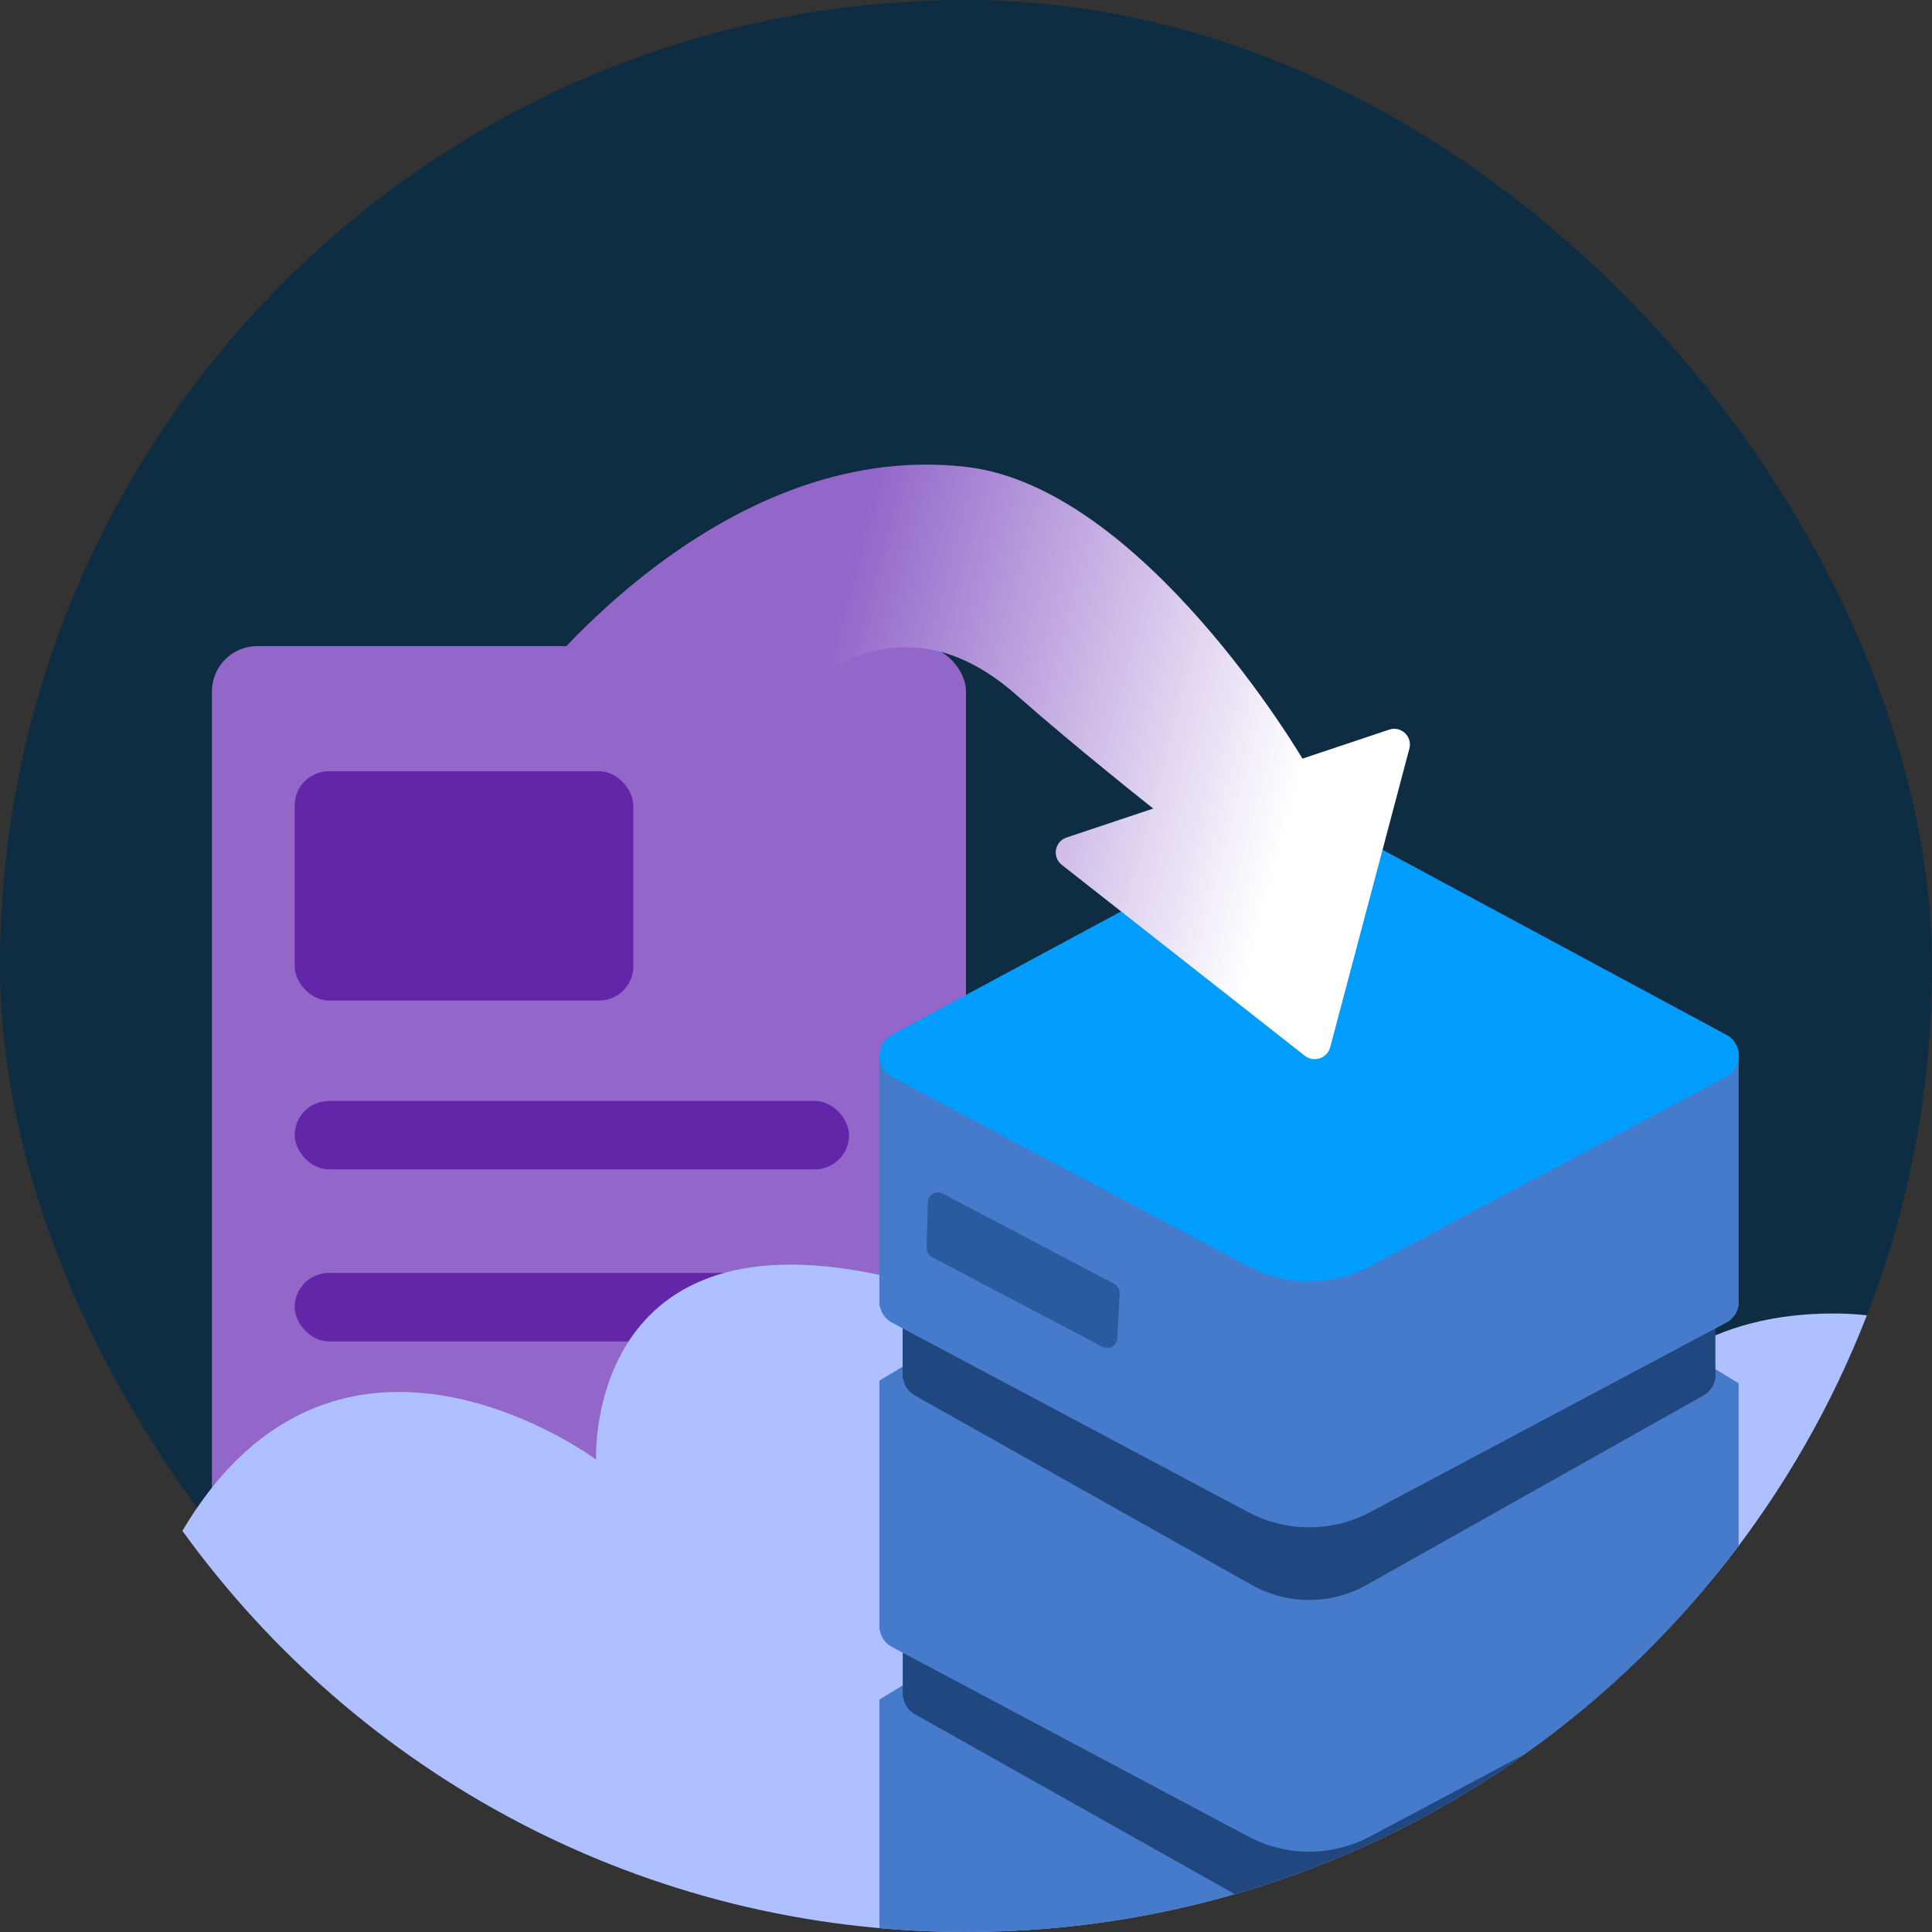 <?xml version="1.0" encoding="utf-8"?>
<svg xmlns="http://www.w3.org/2000/svg" xmlns:xlink="http://www.w3.org/1999/xlink" id="Lager_1" data-name="Lager 1" viewBox="0 0 512 512">
  <rect x="0" y="0" width="512" height="512" fill="#333333" stroke="none"/>
  <defs>
    <style>
      .cls-1 {
        fill: #009dff;
      }

      .cls-2 {
        fill: #9367ca;
      }

      .cls-3 {
        fill: #aec0ff;
      }

      .cls-4 {
        fill: #214780;
      }

      .cls-5 {
        fill: #0e2d42;
      }

      .cls-6 {
        fill: #467bcb;
      }

      .cls-7 {
        fill: #6426a8;
      }

      .cls-8 {
        fill: #295c9f;
      }

      .cls-9 {
        fill: url(#Namnlös_övertoning_43);
      }
    </style>
    <linearGradient id="Namnlös_övertoning_43" data-name="Namnlös övertoning 43" x1="1111.69" y1="-484.34" x2="964.11" y2="-582.1" gradientTransform="translate(1072.36 -645.03) rotate(161.5)" gradientUnits="userSpaceOnUse">
      <stop offset=".27" stop-color="#9367ca"/>
      <stop offset="1" stop-color="#fff"/>
    </linearGradient>
  </defs>
  <rect class="cls-5" x="0" y="0" width="512" height="512" rx="256" ry="256"/>
  <rect class="cls-2" x="56.17" y="171.23" width="199.83" height="247.31" rx="12" ry="12"/>
  <rect class="cls-7" x="78.09" y="291.76" width="146.92" height="18.14" rx="9.07" ry="9.07"/>
  <rect class="cls-7" x="78.09" y="337.35" width="146.92" height="18.14" rx="9.07" ry="9.07"/>
  <path class="cls-3" d="M494.74,348.57c-2.63-.29-5.38-.46-8.29-.48-67.2-.43-74.37,64.27-74.37,64.27,0,0-91-51.51-116.22,40.35,0,0-.43,0-1.22,.02-3.62-4.45-7.97-9.16-13.13-14.15,0,0,29.34-84.1-48.6-100.74-77.94-16.64-74.94,48.97-74.94,48.97,0,0-68.28-50.92-109.63,18.88,46.49,64.39,122.18,106.3,207.67,106.3h0c108.74,0,201.63-67.8,238.74-163.43Z"/>
  <path class="cls-6" d="M376.48,399.72c-28.42-5.44-65.84-.89-80.63,52.99,0,0-.43,0-1.22,.02-3.62-4.45-7.97-9.16-13.13-14.15,0,0,2.88-8.25,4.44-20.09l-52.88,31.88v60.61c7.56,.67,15.22,1.02,22.96,1.02h0c70.82,0,134.92-28.77,181.26-75.25l-60.79-37.03Z"/>
  <path class="cls-4" d="M421.59,384.26c-8.02,14.61-9.52,28.1-9.52,28.1,0,0-91-51.51-116.22,40.35,0,0-.43,0-1.22,.02-3.62-4.45-7.97-9.16-13.13-14.15,0,0,9.73-27.91,3.09-54.76l-45.36-.15v66.07h.1c.29,1.81,1.3,3.51,3.08,4.52l84.81,47.7c50.71-14.66,94.94-44.56,127.4-84.44v-33.15l-33.02-.11Z"/>
  <g>
    <path class="cls-6" d="M346.93,297.24l-113.88,68.65v66.07h.1c.3,1.81,1.37,3.51,3.26,4.52l94.37,50.2c10.1,5.37,22.22,5.37,32.32,0l40.83-21.72c21.69-15.38,40.87-34.06,56.83-55.29v-43.07l-113.83-69.34Z"/>
    <path class="cls-4" d="M454.6,364.98c.06-.52,.06-1.04,0-1.55v-63.54l-215.39-.69v66.07h.1c.29,1.81,1.3,3.51,3.08,4.52l89.26,50.2c9.56,5.37,21.01,5.37,30.57,0l89.26-50.2c1.78-1,2.79-2.7,3.08-4.52h.04v-.28Z"/>
    <path class="cls-6" d="M460.76,345.72c.06-.52,.06-1.04,0-1.55v-63.54l-227.71-.69v66.07h.1c.3,1.81,1.37,3.51,3.26,4.52l94.37,50.2c10.1,5.37,22.22,5.37,32.32,0l94.37-50.2c1.88-1,2.95-2.7,3.26-4.52h.05v-.28Z"/>
    <path class="cls-1" d="M457.46,285.38l-94.37,50.2c-10.1,5.37-22.22,5.37-32.32,0l-94.37-50.2c-4.67-2.48-4.42-9.25,.41-11.39l98.72-53.13c7.11-3.83,15.68-3.83,22.79,0l98.72,53.13c4.83,2.14,5.08,8.91,.41,11.39Z"/>
    <path class="cls-8" d="M292.15,356.92l-45.14-23.75c-.91-.48-1.47-1.43-1.44-2.46l.31-12.08c.05-2,2.18-3.25,3.95-2.32l45.45,23.92c.93,.49,1.49,1.48,1.44,2.53l-.62,11.91c-.1,1.97-2.21,3.16-3.95,2.25Z"/>
  </g>
  <path class="cls-9" d="M138.61,184.51l58.02,16.29s31.77-52.79,72.75-16.61c15.78,13.93,36.24,30.08,36.24,30.08l-22.99,7.69c-3.15,1.05-3.86,5.18-1.25,7.23l64.38,50.58c2.41,1.89,5.97,.7,6.76-2.26l20.98-79.13c.85-3.21-2.2-6.07-5.35-5.02l-22.99,7.69s-42.23-71.85-89.03-77.31c-66.92-7.81-117.51,60.78-117.51,60.78Z"/>
  <rect class="cls-7" x="78.09" y="204.39" width="89.75" height="60.77" rx="9.07" ry="9.07"/>
</svg>